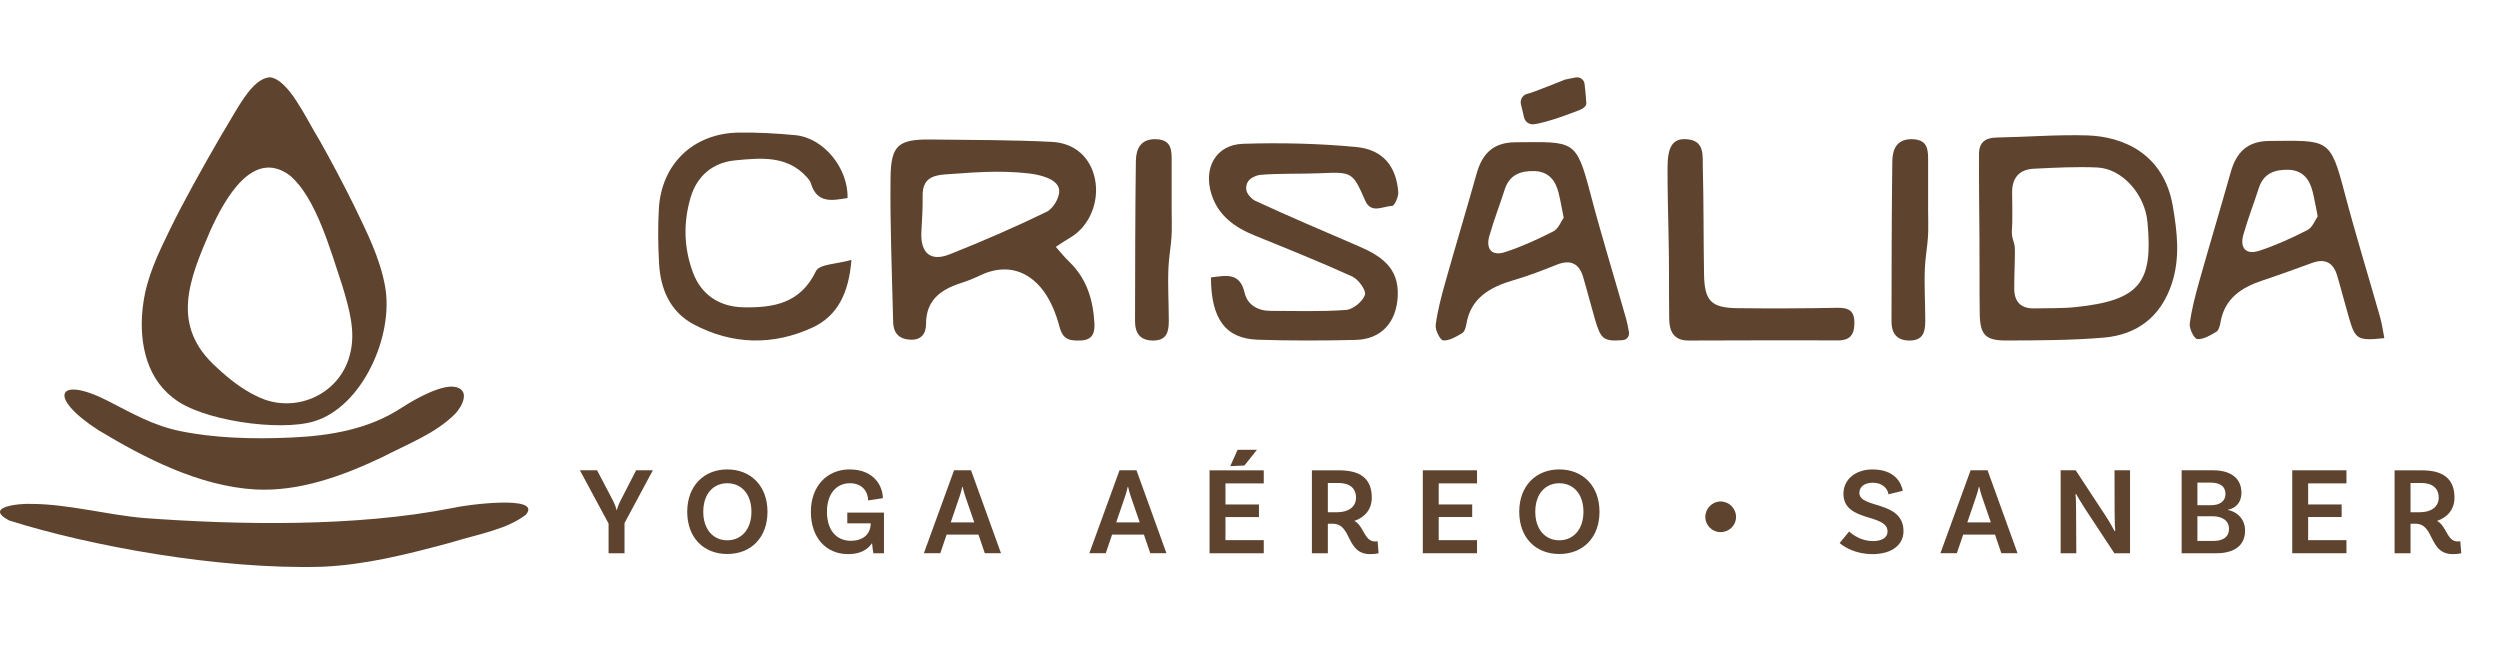 <svg width="194" height="52" viewBox="0 0 194 52" fill="none" xmlns="http://www.w3.org/2000/svg">
<path d="M20.988 6C22.441 6.243 23.703 9.118 24.809 10.91C25.698 12.495 26.624 14.229 27.466 15.936C28.45 17.978 29.485 20.01 29.882 22.222C30.58 26.051 28.117 31.576 24.365 32.697C21.711 33.503 15.535 32.639 13.408 30.852C11.198 29.156 10.735 26.138 11.124 23.501C11.42 21.451 12.246 19.741 13.183 17.814C14.32 15.492 15.776 12.902 17.154 10.524C18.438 8.442 19.528 6.071 20.962 6H20.986L20.988 6ZM22.478 13.605C19.623 11.502 17.456 15.399 16.326 17.886C14.672 21.72 13.188 25.293 16.837 28.53C17.75 29.396 18.856 30.25 19.951 30.757C22.803 32.181 26.315 30.678 27.135 27.584C27.635 25.816 27.119 24.014 26.561 22.159C25.64 19.408 24.521 15.336 22.51 13.631L22.478 13.605Z" fill="#5E432E"/>
<path d="M35.124 39.422C35.853 39.219 42.208 38.338 40.796 39.955C39.262 41.098 37.329 41.389 34.823 42.145C31.502 43.037 28.367 43.83 25.006 43.98C17.011 44.214 6.931 42.363 0.705 40.387C-1.314 39.312 1.559 39.058 2.425 39.103C5.28 39.111 8.239 39.941 11.158 40.198C18.46 40.737 27.613 40.909 35.073 39.428L35.124 39.419V39.422Z" fill="#5E432E"/>
<path d="M31.183 31.633C32.353 30.865 34.446 29.746 35.428 30.052C36.502 30.355 35.831 31.593 35.295 32.14C33.77 33.647 31.788 34.38 29.588 35.512C26.561 36.941 23.223 38.161 19.832 37.983C15.462 37.741 11.206 35.528 7.635 33.381C3.583 30.766 4.499 29.119 8.375 31.112C10.171 32.023 11.832 33.011 13.95 33.445C16.571 33.992 19.561 34.09 22.573 33.955C25.68 33.822 28.662 33.285 31.14 31.656L31.183 31.63V31.633Z" fill="#5E432E"/>
<path d="M122.964 6.516C122.922 6.176 122.599 5.943 122.26 6.012L121.447 6.176C121.447 6.176 118.885 7.21 118.552 7.274C118.173 7.345 117.936 7.719 118.024 8.09L118.272 9.127C118.352 9.458 118.664 9.678 119.005 9.641C120.114 9.522 122.444 8.589 122.444 8.589C122.444 8.589 123.119 8.374 123.098 8.019C123.068 7.515 123.026 7.011 122.962 6.513L122.964 6.516Z" fill="#5E432E"/>
<path d="M81.931 19.16C82.336 19.61 82.626 19.982 82.963 20.302C84.33 21.609 84.829 23.268 84.927 25.084C84.967 25.818 84.791 26.388 83.864 26.42C83.04 26.449 82.491 26.391 82.221 25.37C81.933 24.273 81.459 23.107 80.723 22.264C79.47 20.832 77.801 20.52 76.004 21.394C75.527 21.628 75.025 21.818 74.519 21.983C72.967 22.489 71.858 23.319 71.861 25.14C71.861 25.877 71.504 26.409 70.624 26.359C69.752 26.311 69.328 25.831 69.309 25.005C69.222 21.254 69.059 17.5 69.107 13.75C69.139 11.224 69.749 10.792 72.298 10.826C75.407 10.868 78.518 10.85 81.619 11.009C83.458 11.104 84.634 12.26 84.967 13.882C85.338 15.671 84.519 17.596 83.04 18.444C82.707 18.635 82.392 18.86 81.931 19.157V19.16ZM76.439 13.344C75.727 13.368 75.015 13.413 74.306 13.469C72.874 13.58 71.552 13.44 71.594 15.261C71.616 16.183 71.541 17.108 71.498 18.033C71.426 19.634 72.21 20.323 73.687 19.738C76.233 18.728 78.75 17.633 81.213 16.44C81.72 16.196 82.216 15.356 82.197 14.807C82.163 13.824 80.504 13.532 79.795 13.453C78.681 13.326 77.561 13.307 76.441 13.344H76.439Z" fill="#5E432E"/>
<path d="M153.608 18.791C153.592 16.504 153.56 14.213 153.573 11.923C153.579 11.056 154.056 10.688 154.931 10.672C157.279 10.632 159.633 10.436 161.977 10.508C164.779 10.595 167.922 11.944 168.613 16.011C168.957 18.033 169.189 20.026 168.528 22.02C167.688 24.554 165.864 25.977 163.251 26.2C160.737 26.412 158.202 26.414 155.674 26.422C154.061 26.428 153.653 25.969 153.627 24.344C153.611 23.361 153.611 22.377 153.613 21.391C153.613 20.525 153.613 19.655 153.605 18.788L153.608 18.791ZM156.192 18.539C156.253 18.759 156.333 18.961 156.346 19.199C156.37 19.615 156.346 20.037 156.341 20.453C156.33 21.102 156.298 21.755 156.304 22.401C156.312 23.419 156.818 23.955 157.866 23.931C158.927 23.904 159.996 23.941 161.049 23.833C166.117 23.308 167.077 21.892 166.643 17.227C166.443 15.08 164.694 13.087 162.75 12.997C161.119 12.922 159.476 13.013 157.839 13.092C156.663 13.148 156.114 13.829 156.141 15.009C156.16 15.756 156.157 16.504 156.152 17.248C156.152 17.59 156.082 17.998 156.144 18.332C156.157 18.401 156.173 18.47 156.192 18.534V18.539Z" fill="#5E432E"/>
<path d="M93.971 21.527C95.162 21.378 96.213 21.124 96.581 22.717C96.797 23.655 97.607 24.124 98.607 24.124C100.558 24.124 102.518 24.196 104.459 24.05C105 24.01 105.744 23.395 105.92 22.884C106.037 22.545 105.419 21.68 104.939 21.46C102.441 20.323 99.889 19.303 97.343 18.266C95.802 17.638 94.538 16.729 94.013 15.083C93.357 13.026 94.36 11.229 96.447 11.16C99.364 11.062 102.305 11.133 105.211 11.404C107.314 11.597 108.351 12.891 108.506 14.919C108.533 15.277 108.199 15.982 108.029 15.982C107.322 15.987 106.405 16.634 105.933 15.555C104.973 13.355 104.92 13.334 102.478 13.442C100.926 13.508 99.367 13.442 97.823 13.567C97.596 13.585 97.375 13.678 97.159 13.797C96.682 14.06 96.554 14.693 96.887 15.123C97.042 15.319 97.21 15.489 97.412 15.584C100.065 16.814 102.761 17.951 105.445 19.112C107.154 19.852 108.562 20.761 108.466 22.958C108.378 24.975 107.224 26.33 105.189 26.378C102.662 26.436 100.129 26.446 97.602 26.362C95.104 26.279 93.973 24.747 93.971 21.524V21.527Z" fill="#5E432E"/>
<path d="M185.02 26.24C182.964 26.457 182.772 26.343 182.292 24.703C181.97 23.602 181.69 22.489 181.365 21.389C181.077 20.408 180.45 20.029 179.44 20.395C178.147 20.862 176.856 21.339 175.553 21.771C173.902 22.317 172.612 23.186 172.305 25.044C172.263 25.296 172.167 25.641 171.983 25.75C171.527 26.02 170.991 26.346 170.511 26.314C170.276 26.298 169.874 25.508 169.925 25.116C170.071 23.987 170.372 22.868 170.682 21.765C171.471 18.961 172.313 16.173 173.102 13.368C173.534 11.834 174.377 10.951 176.102 10.938C180.698 10.9 180.821 10.696 181.943 14.967C182.796 18.211 183.788 21.416 184.705 24.644C184.844 25.134 184.908 25.646 185.025 26.24H185.02ZM179.856 16.79C179.693 15.987 179.597 15.425 179.461 14.874C179.218 13.885 178.664 13.199 177.563 13.175C176.515 13.151 175.651 13.458 175.289 14.58C174.897 15.791 174.438 16.978 174.089 18.2C173.79 19.245 174.286 19.796 175.31 19.462C176.6 19.041 177.853 18.468 179.061 17.848C179.45 17.649 179.648 17.082 179.853 16.793L179.856 16.79Z" fill="#5E432E"/>
<path d="M65.769 15.366C64.577 15.56 63.391 15.82 62.916 14.205C62.868 14.044 62.743 13.895 62.628 13.765C61.084 12.037 59.037 12.257 57.059 12.443C55.31 12.607 54.086 13.654 53.593 15.319C53.017 17.262 53.057 19.247 53.782 21.169C54.427 22.878 55.83 23.809 57.669 23.846C60.053 23.896 62.124 23.533 63.324 21.028C63.58 20.493 64.958 20.49 66.07 20.169C65.873 22.743 64.988 24.517 63.057 25.413C60.005 26.825 56.837 26.764 53.838 25.174C52.001 24.201 51.252 22.436 51.143 20.437C51.065 19.03 51.047 17.612 51.127 16.204C51.324 12.713 53.819 10.333 57.336 10.288C58.797 10.269 60.263 10.351 61.719 10.489C63.903 10.699 65.814 13.013 65.774 15.364L65.769 15.366Z" fill="#5E432E"/>
<path d="M129.483 18.431C129.448 16.631 129.398 14.831 129.4 13.01C129.403 11.388 129.797 10.749 130.835 10.8C132.309 10.871 132.114 12.064 132.138 12.97C132.213 15.748 132.184 18.529 132.234 21.307C132.272 23.366 132.789 23.889 134.852 23.915C137.425 23.944 139.998 23.934 142.571 23.886C143.44 23.87 143.904 24.098 143.901 25.044C143.901 25.961 143.584 26.423 142.584 26.417C138.726 26.396 134.868 26.417 131.008 26.425C129.896 26.425 129.544 25.712 129.531 24.782C129.515 23.631 129.515 22.484 129.515 21.333C129.515 20.363 129.502 19.398 129.483 18.431Z" fill="#5E432E"/>
<path d="M90.875 18.786C90.809 19.438 90.705 20.093 90.673 20.748C90.609 22.129 90.699 23.502 90.699 24.883C90.699 25.691 90.577 26.41 89.516 26.425C88.487 26.441 88.076 25.861 88.079 24.93C88.087 20.788 88.089 16.645 88.143 12.502C88.156 11.547 88.519 10.76 89.718 10.802C90.966 10.845 90.921 11.727 90.921 12.589C90.921 13.824 90.921 15.059 90.921 16.295C90.921 16.843 90.942 17.397 90.929 17.941C90.923 18.222 90.902 18.505 90.873 18.786H90.875Z" fill="#5E432E"/>
<path d="M149.577 18.786C149.51 19.438 149.406 20.093 149.374 20.748C149.31 22.129 149.401 23.502 149.401 24.883C149.401 25.691 149.278 26.41 148.217 26.425C147.188 26.441 146.778 25.861 146.78 24.93C146.788 20.788 146.791 16.645 146.844 12.502C146.858 11.547 147.22 10.76 148.42 10.802C149.668 10.845 149.622 11.727 149.622 12.589C149.622 13.824 149.622 15.059 149.622 16.295C149.622 16.843 149.644 17.397 149.63 17.941C149.625 18.222 149.604 18.505 149.574 18.786H149.577Z" fill="#5E432E"/>
<path d="M126.406 25.791C126.459 26.091 126.241 26.372 125.934 26.395C124.409 26.52 124.209 26.276 123.777 24.802C123.455 23.702 123.175 22.589 122.85 21.489C122.551 20.479 121.898 20.108 120.831 20.532C119.765 20.956 118.618 21.404 117.477 21.735C115.619 22.274 114.126 23.125 113.79 25.147C113.748 25.399 113.652 25.743 113.468 25.852C113.012 26.122 112.476 26.448 111.996 26.417C111.761 26.401 111.359 25.611 111.409 25.218C111.556 24.089 111.857 22.971 112.167 21.868C112.956 19.064 113.798 16.275 114.587 13.471C115.019 11.936 115.862 11.053 117.587 11.04C122.183 11.003 122.306 10.799 123.428 15.069C124.281 18.314 125.273 21.518 126.19 24.747C126.283 25.081 126.345 25.423 126.409 25.791H126.406ZM121.343 16.89C121.181 16.087 121.085 15.525 120.949 14.974C120.706 13.985 120.151 13.299 119.05 13.275C118.003 13.251 117.139 13.558 116.776 14.68C116.384 15.891 115.926 17.078 115.576 18.3C115.278 19.345 115.774 19.896 116.798 19.562C118.088 19.14 119.341 18.568 120.549 17.948C120.938 17.749 121.135 17.182 121.341 16.893L121.343 16.89Z" fill="#5E432E"/>
<path d="M48.463 40.59V42.931H47.226V40.63L45 36.495H46.333L47.53 38.777C47.687 39.08 47.815 39.411 47.845 39.578H47.874C47.903 39.411 48.031 39.08 48.189 38.777L49.364 36.495H50.66L48.463 40.59Z" fill="#5E432E"/>
<path d="M59.557 39.714C59.557 41.723 58.272 42.99 56.438 42.99C54.603 42.99 53.329 41.723 53.329 39.714C53.329 37.704 54.625 36.427 56.438 36.427C58.25 36.427 59.557 37.694 59.557 39.714ZM58.312 39.714C58.312 38.33 57.528 37.5 56.438 37.5C55.347 37.5 54.574 38.33 54.574 39.714C54.574 41.097 55.358 41.927 56.438 41.927C57.517 41.927 58.312 41.089 58.312 39.714Z" fill="#5E432E"/>
<path d="M68.59 42.931H67.776C67.758 42.855 67.707 42.571 67.67 42.152C67.296 42.709 66.67 43 65.817 43C64.081 43 62.924 41.704 62.924 39.714C62.924 37.723 64.18 36.427 65.926 36.427C67.83 36.427 68.507 37.723 68.507 38.659L67.368 38.834C67.368 38.229 66.977 37.498 65.947 37.498C64.918 37.498 64.172 38.306 64.172 39.711C64.172 41.116 64.878 41.964 66.025 41.964C67.046 41.964 67.566 41.389 67.566 40.609H65.75V39.78H68.595V42.929L68.59 42.931Z" fill="#5E432E"/>
<path d="M75.929 41.486H73.458L72.967 42.928H71.693L74.036 36.492H75.351L77.676 42.928H76.42L75.929 41.486ZM75.604 40.54L74.897 38.491C74.828 38.295 74.759 38.022 74.7 37.778H74.671C74.623 38.022 74.543 38.295 74.474 38.499L73.778 40.537H75.601L75.604 40.54Z" fill="#5E432E"/>
<path d="M88.769 41.486H86.298L85.807 42.928H84.533L86.876 36.492H88.191L90.515 42.928H89.26L88.769 41.486ZM88.444 40.54L87.737 38.491C87.668 38.295 87.599 38.022 87.54 37.778H87.511C87.463 38.022 87.383 38.295 87.313 38.499L86.618 40.537H88.441L88.444 40.54Z" fill="#5E432E"/>
<path d="M95.096 37.508V39.146H97.695V40.122H95.096V41.916H98.068V42.931H93.861V36.496H98.068V37.511H95.096V37.508ZM96.567 36.125L95.469 36.172L96.037 34.905H97.538L96.567 36.125Z" fill="#5E432E"/>
<path d="M106.984 42.931C106.984 42.931 106.728 43 106.328 43C104.406 43 104.944 40.641 103.414 40.641H103.041V42.934H101.803V36.498H103.931C105.56 36.498 106.45 37.142 106.45 38.613C106.45 39.509 105.941 40.124 105.096 40.426C105.843 40.797 105.851 42.017 106.704 42.017C106.81 42.017 106.901 41.998 106.901 41.998L106.978 42.934L106.984 42.931ZM103.766 39.75C104.619 39.75 105.227 39.35 105.227 38.619C105.227 37.887 104.736 37.479 103.864 37.479H103.041V39.75H103.766Z" fill="#5E432E"/>
<path d="M111.644 37.508V39.146H114.243V40.121H111.644V41.916H114.617V42.931H110.41V36.495H114.617V37.51H111.644V37.508Z" fill="#5E432E"/>
<path d="M124.121 39.714C124.121 41.723 122.836 42.99 121.002 42.99C119.168 42.99 117.893 41.723 117.893 39.714C117.893 37.704 119.189 36.427 121.002 36.427C122.815 36.427 124.121 37.694 124.121 39.714ZM122.876 39.714C122.876 38.33 122.092 37.5 121.002 37.5C119.912 37.5 119.138 38.33 119.138 39.714C119.138 41.097 119.922 41.927 121.002 41.927C122.082 41.927 122.876 41.089 122.876 39.714Z" fill="#5E432E"/>
<path d="M133.519 41.293C132.863 41.293 132.333 40.765 132.333 40.113C132.333 39.461 132.863 38.915 133.519 38.915C134.175 38.915 134.716 39.45 134.716 40.113C134.716 40.776 134.178 41.293 133.519 41.293Z" fill="#5E432E"/>
<path d="M145.338 37.46C144.69 37.46 144.288 37.762 144.288 38.25C144.288 39.488 147.711 38.814 147.711 41.224C147.711 42.239 146.858 43 145.298 43C144.013 43 143.131 42.464 142.757 42.141L143.493 41.245C143.778 41.499 144.434 41.987 145.327 41.987C146.074 41.987 146.474 41.703 146.474 41.245C146.474 39.822 143.051 40.553 143.051 38.311C143.051 37.237 143.952 36.429 145.306 36.429C147.042 36.429 147.532 37.462 147.66 38.085L146.543 38.358C146.514 38.008 146.162 37.462 145.335 37.462L145.338 37.46Z" fill="#5E432E"/>
<path d="M154.813 41.486H152.342L151.851 42.928H150.577L152.92 36.492H154.235L156.56 42.928H155.304L154.813 41.486ZM154.491 40.54L153.784 38.491C153.715 38.295 153.646 38.022 153.587 37.778H153.558C153.51 38.022 153.43 38.295 153.36 38.499L152.664 40.537H154.488L154.491 40.54Z" fill="#5E432E"/>
<path d="M165.291 42.931H164.075L161.838 39.538C161.574 39.138 161.231 38.552 161.103 38.337L161.055 38.366C161.084 38.504 161.103 39.01 161.103 39.527L161.121 42.931H159.906V36.495H161.073L163.379 40.004C163.731 40.55 163.998 41.028 164.086 41.213L164.145 41.184C164.126 41.02 164.097 40.532 164.097 39.994L164.086 36.492H165.291V42.928V42.931Z" fill="#5E432E"/>
<path d="M174.217 41.184C174.217 42.295 173.423 42.931 172.001 42.931H169.295V36.495H171.738C173.111 36.495 173.934 37.118 173.934 38.231C173.934 39.185 173.268 39.49 172.895 39.549V39.578C173.337 39.647 174.22 40.076 174.22 41.187L174.217 41.184ZM171.5 37.449H170.519V39.204H171.588C172.313 39.204 172.697 38.844 172.697 38.337C172.697 37.762 172.316 37.449 171.5 37.449ZM172.972 41.049C172.972 40.386 172.433 40.063 171.706 40.063H170.519V41.974H171.794C172.481 41.974 172.969 41.682 172.969 41.046L172.972 41.049Z" fill="#5E432E"/>
<path d="M179.112 37.508V39.146H181.712V40.121H179.112V41.916H182.085V42.931H177.878V36.495H182.085V37.51H179.112V37.508Z" fill="#5E432E"/>
<path d="M191 42.931C191 42.931 190.744 43 190.344 43C188.422 43 188.96 40.641 187.43 40.641H187.057V42.934H185.82V36.498H187.947C189.576 36.498 190.467 37.142 190.467 38.613C190.467 39.509 189.958 40.124 189.112 40.426C189.859 40.797 189.867 42.017 190.72 42.017C190.827 42.017 190.917 41.998 190.917 41.998L190.995 42.934L191 42.931ZM187.782 39.75C188.635 39.75 189.243 39.35 189.243 38.619C189.243 37.887 188.753 37.479 187.881 37.479H187.057V39.75H187.782Z" fill="#5E432E"/>
</svg>

